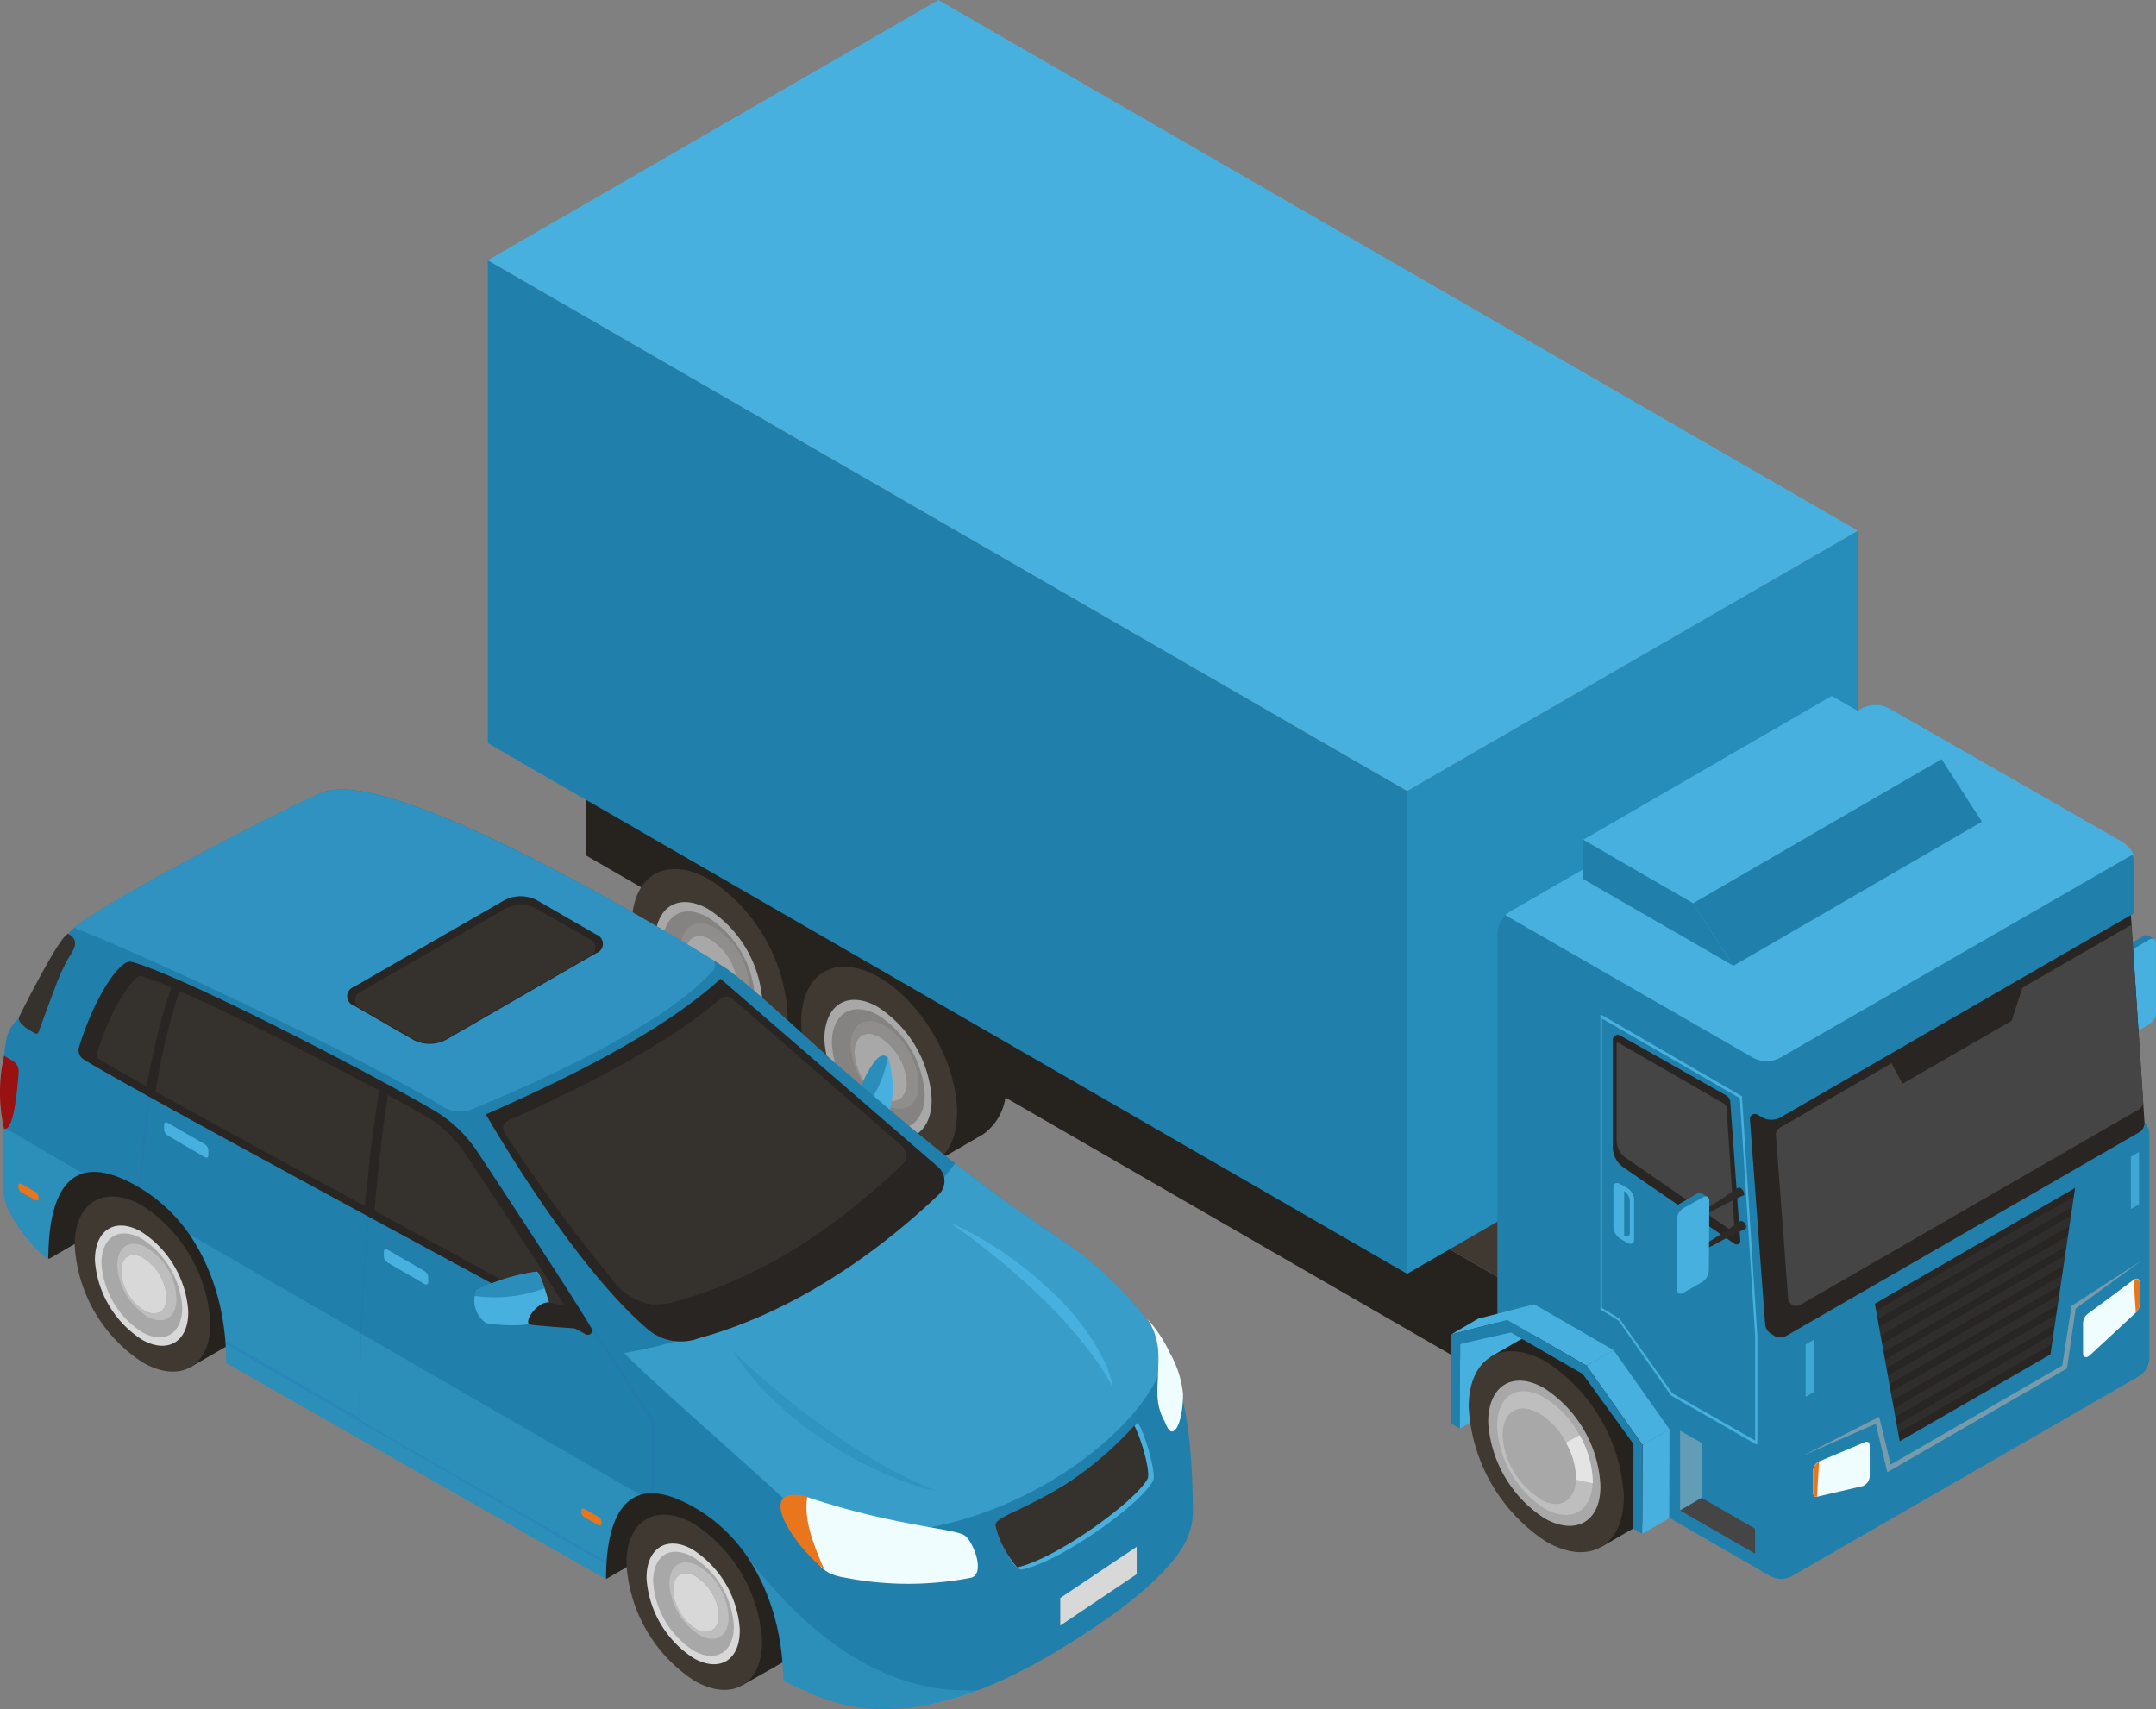<svg xmlns="http://www.w3.org/2000/svg" width="200.613" height="159.052" viewBox="0 0 200.613 159.052">
  <rect x="0" y="0" width="200.613" height="159.052" fill="#808080" stroke="none"/>
  <g id="b_na_c" transform="translate(-1646.324 -1420)">
    <g id="Сгруппировать_1418" data-name="Сгруппировать 1418" transform="translate(1305.711 -213.222)">
      <path id="Cube_face_-_left" data-name="Cube face - left" d="M98.523,111.909,6.42,58.741V49l92.1,53.168Z" transform="translate(388.736 1654.105)" fill="#26231f"/>
      <path id="Cube_face_-_right" data-name="Cube face - right" d="M89.113,88.7,71,99.149V89.408L89.113,78.94Z" transform="translate(416.259 1666.865)" fill="#898783"/>
      <path id="Cube_face_-_top" data-name="Cube face - top" d="M98.523,105.3,6.42,52.128,24.533,41.66l92.1,53.168Z" transform="translate(388.736 1650.977)" fill="#3f3932"/>
      <path id="Контур_180" data-name="Контур 180" d="M20.575,55.853a5.077,5.077,0,0,0-5.22-.471l-4.535,2.61L21.2,75.692l4.55-2.61a5.12,5.12,0,0,0,2.068-4.664A16.03,16.03,0,0,0,20.575,55.853Z" transform="translate(390.611 1656.608)" fill="#26231f"/>
      <path id="Cylinder_face" data-name="Cylinder face" d="M23.89,70.246c0,4.621-3.252,6.5-7.245,4.193A16,16,0,0,1,9.4,61.889c0-4.635,3.237-6.5,7.245-4.193a16.045,16.045,0,0,1,7.245,12.55Z" transform="translate(390.006 1657.389)" fill="#3f3932"/>
      <path id="Контур_181" data-name="Контур 181" d="M15.987,71.123a10.967,10.967,0,0,1-5.077-8.557c0-3.223,2.139-4.607,4.906-3.081a11.039,11.039,0,0,1,5.077,8.557C20.936,71.266,18.74,72.649,15.987,71.123Z" transform="translate(390.65 1658.309)" fill="#a8a8a8"/>
      <path id="Контур_182" data-name="Контур 182" d="M15.764,70.036A9.47,9.47,0,0,1,11.4,62.648c0-2.767,1.84-3.951,4.207-2.638a9.441,9.441,0,0,1,4.378,7.345C20.028,70.207,18.132,71.348,15.764,70.036Z" transform="translate(390.859 1658.569)" fill="#848381"/>
      <path id="Контур_183" data-name="Контур 183" d="M15.347,67.026a5.32,5.32,0,0,1-2.467-4.179c0-1.555,1.041-2.225,2.382-1.426A5.348,5.348,0,0,1,17.729,65.6C17.758,67.112,16.688,67.768,15.347,67.026Z" transform="translate(391.489 1659.255)" fill="#a8a8a8"/>
      <path id="Контур_184" data-name="Контур 184" d="M18.082,63.144a6.233,6.233,0,0,0-2.353-2.5c-1.74-.97-3.138-.1-3.109,1.94a6.988,6.988,0,0,0,3.223,5.434c1.669.927,3.024.171,3.095-1.7a1.3,1.3,0,0,0,0-.242A6.389,6.389,0,0,0,18.082,63.144Zm-.242,2.938c-.071,1.426-1.1,2.011-2.382,1.3A5.32,5.32,0,0,1,12.991,63.2c0-1.555,1.041-2.225,2.382-1.426a4.892,4.892,0,0,1,1.811,1.911,5.9,5.9,0,0,1,.471,1.127,4.05,4.05,0,0,1,.185,1.141Z" transform="translate(391.378 1658.901)" fill="#a8a8a8" opacity="0.3"/>
      <path id="Контур_185" data-name="Контур 185" d="M31.612,62.23a5.077,5.077,0,0,0-5.177-.471L21.9,64.369l10.34,17.7,4.55-2.638a5.12,5.12,0,0,0,2.068-4.664A16.03,16.03,0,0,0,31.612,62.23Z" transform="translate(395.334 1659.331)" fill="#26231f"/>
      <ellipse id="Cylinder_face-2" data-name="Cylinder face" cx="5.919" cy="10.254" rx="5.919" ry="10.254" transform="translate(412.164 1726.626) rotate(-30)" fill="#3f3932"/>
      <path id="Контур_186" data-name="Контур 186" d="M27.037,77.5a11,11,0,0,1-5.077-8.557c0-3.223,2.139-4.607,4.906-3.081a11,11,0,0,1,5.077,8.557C32,77.646,29.79,79.029,27.037,77.5Z" transform="translate(395.359 1661.028)" fill="#a8a8a8"/>
      <path id="Контур_187" data-name="Контур 187" d="M26.814,76.416a9.47,9.47,0,0,1-4.364-7.388c0-2.767,1.84-3.951,4.279-2.638a9.47,9.47,0,0,1,4.364,7.388C31.078,76.544,29.182,77.728,26.814,76.416Z" transform="translate(395.568 1661.288)" fill="#848381"/>
      <path id="Контур_188" data-name="Контур 188" d="M26.4,73.406a5.32,5.32,0,0,1-2.467-4.179c0-1.555,1.041-2.225,2.382-1.426a5.348,5.348,0,0,1,2.467,4.179C28.808,73.492,27.738,74.148,26.4,73.406Z" transform="translate(396.199 1661.974)" fill="#a8a8a8"/>
      <path id="Контур_189" data-name="Контур 189" d="M29.128,69.524a6.232,6.232,0,0,0-2.353-2.5c-1.74-.97-3.138-.1-3.095,1.94A6.931,6.931,0,0,0,26.889,74.4c1.669.927,3.024.171,3.109-1.7v-.242a6.389,6.389,0,0,0-.87-2.938Zm-.242,2.938c0,1.426-1.1,2.011-2.382,1.3a5.32,5.32,0,0,1-2.467-4.179c0-1.555,1.041-2.225,2.382-1.426a4.892,4.892,0,0,1,1.811,1.854,5.9,5.9,0,0,1,.471,1.127,4.05,4.05,0,0,1,.185,1.141Z" transform="translate(396.092 1661.62)" fill="#a8a8a8" opacity="0.3"/>
      <path id="Cube_face_-_left-2" data-name="Cube face - left" d="M85.543,111.308,0,61.919V16.98L85.543,66.369Z" transform="translate(386 1640.459)" fill="#2080ab"/>
      <path id="Cube_face_-_right-2" data-name="Cube face - right" d="M101.924,79.569,59.98,103.786V58.847L101.924,34.63Z" transform="translate(411.563 1647.981)" fill="#268dbb"/>
      <path id="Cube_face_-_top-2" data-name="Cube face - top" d="M85.543,73.606,0,24.217,41.93,0l85.557,49.389Z" transform="translate(386 1633.222)" fill="#48b0de"/>
      <path id="Контур_190" data-name="Контур 190" d="M109.176,61.089a.4.4,0,0,0-.428,0L106.979,62.1a1.326,1.326,0,0,0-.6,1.027v6.5a.428.428,0,0,0,.185.385l.528.3,2.61-8.971Z" transform="translate(431.338 1659.231)" fill="#2080ab"/>
      <path id="Контур_191" data-name="Контур 191" d="M109.716,61.676c0-.385-.271-.528-.6-.342l-1.768,1.027a1.3,1.3,0,0,0-.6,1.027v6.489c0,.385.271.542.613.342l1.754-1.013a1.3,1.3,0,0,0,.613-1.041Z" transform="translate(431.496 1659.328)" fill="#48b0de"/>
      <path id="Контур_192" data-name="Контур 192" d="M99.714,46.355,67.125,65.181a2.5,2.5,0,0,0-1.255,2.211v35.783l13.592,8.557.2,8.643,11.566,6.675a2.082,2.082,0,0,0,2.082,0l32.2-18.54a2.054,2.054,0,0,0,1.027-1.783V85.932a1.426,1.426,0,0,0-.328-.927l-.556-.656s-.841-18.726-.841-18.754.3-.214.328-.257a.271.271,0,0,0,0-.2V60.931a2.453,2.453,0,0,0-1.212-2.111L102.409,46.355a2.753,2.753,0,0,0-2.7,0Z" transform="translate(414.073 1652.828)" fill="#2080ab"/>
      <path id="Контур_193" data-name="Контур 193" d="M66.39,65.566l23,13.235a2.61,2.61,0,0,0,2.624,0l32.8-18.911a2.439,2.439,0,0,0-.984-1.127l-21.65-12.408a2.753,2.753,0,0,0-2.7,0L66.9,65.181a2.681,2.681,0,0,0-.513.385Z" transform="translate(414.295 1652.828)" fill="#48b0de"/>
      <path id="Контур_194" data-name="Контур 194" d="M119.064,79.006,117.8,59.71l-32.6,18.826a1.769,1.769,0,0,1-1.726,0l-.428-.257a.471.471,0,0,0-.7.4L83.766,97.8a1.184,1.184,0,0,0,.556.884l.271.171a1.141,1.141,0,0,0,1.169,0L118.48,79.976a1.027,1.027,0,0,0,.585-.97Z" transform="translate(421.092 1658.67)" fill="#282523"/>
      <path id="Контур_195" data-name="Контур 195" d="M74.085,67.588a.456.456,0,0,0-.685.4v9.983a2.3,2.3,0,0,0,.956,1.868L84.724,86.97a.342.342,0,0,0,.542-.271l-.927-12.836a.813.813,0,0,0-.414-.713Z" transform="translate(417.282 1662.001)" fill="#282523"/>
      <path id="Контур_196" data-name="Контур 196" d="M74.449,78.731a1.968,1.968,0,0,1-.8-1.583V68.134a.114.114,0,0,1,.1-.114l9.9,5.7a.485.485,0,0,1,.228.414l.77,11.623Z" transform="translate(417.389 1662.211)" fill="#454545"/>
      <path id="Контур_197" data-name="Контур 197" d="M116.985,60.4,84.4,79.214a.727.727,0,0,0-.357.67L85.181,95.1a.756.756,0,0,0,1.127.6L117.8,77.517a.827.827,0,0,0,.414-.784l-1.084-16.244a.1.1,0,0,0-.143-.086Z" transform="translate(421.817 1658.961)" fill="#454545"/>
      <path id="Контур_198" data-name="Контур 198" d="M106.83,93.008,92.81,101.095,90.5,88.288,109.126,77.52Z" transform="translate(424.57 1666.26)" fill="#282523"/>
      <path id="Контур_199" data-name="Контур 199" d="M107.346,89.057l-.143.956L92.371,98.57l-.143-.784ZM92.614,100.082l14.262-8.243.143-.956L92.5,99.354ZM91.53,94.035,108,84.522l.143-.956L91.416,93.25Zm.4,2.239.143.784,15.389-8.871.143-.956Zm-1.084-6.047.128.784,17.6-10.2.143-.956Zm.813,4.535.143.784,15.931-9.2.143-.941Zm-1.1-6.047.143.784,18.113-10.454.143-.956Zm.628,3.024.143.784L108.3,82.7l.143-.956Z" transform="translate(424.596 1666.503)" fill="#454545" opacity="0.3"/>
      <path id="Контур_200" data-name="Контур 200" d="M63.449,88.646,68.9,85.48l4.635,5.191L63.42,96.519Z" transform="translate(413.029 1669.653)" fill="#48b0de"/>
      <path id="Контур_201" data-name="Контур 201" d="M69.955,86.712,65.42,89.336l10.34,17.67,4.521-2.61c.542-.328.385-5.847-1.612-9.484C75.86,89.821,70.725,86.255,69.955,86.712Z" transform="translate(413.881 1670.161)" fill="#26231f"/>
      <path id="Cylinder_face-3" data-name="Cylinder face" d="M78.433,101.7c0,4.621-3.237,6.489-7.245,4.179A15.973,15.973,0,0,1,64,93.344c0-4.607,3.237-6.489,7.231-4.179A16,16,0,0,1,78.433,101.7Z" transform="translate(413.276 1670.802)" fill="#3f3932"/>
      <path id="Контур_202" data-name="Контур 202" d="M70.59,102.953a11.5,11.5,0,0,1-5.32-9c0-3.366,2.253-4.806,5.134-3.209a11.481,11.481,0,0,1,5.305,9C75.824,103.11,73.528,104.55,70.59,102.953Z" transform="translate(413.817 1671.619)" fill="#a8a8a8"/>
      <path id="Контур_203" data-name="Контур 203" d="M69.69,100.336a7.5,7.5,0,0,1-3.48-5.862c0-2.211,1.426-3.138,3.352-2.1a7.488,7.488,0,0,1,3.48,5.862C73.041,100.45,71.615,101.391,69.69,100.336Z" transform="translate(414.218 1672.41)" fill="#a8a8a8"/>
      <path id="Контур_204" data-name="Контур 204" d="M74.735,99.351a2.758,2.758,0,0,0,0-.342,9.3,9.3,0,0,0-1.212-4.136,9.056,9.056,0,0,0-3.309-3.508c-2.453-1.426-4.407-.128-4.364,2.738a9.784,9.784,0,0,0,4.492,7.644C72.739,103.045,74.621,101.975,74.735,99.351Zm-4.892,1.426a7.5,7.5,0,0,1-3.48-5.862c0-2.211,1.426-3.138,3.352-2.1a6.746,6.746,0,0,1,2.539,2.7,6.846,6.846,0,0,1,.941,3.223,1.711,1.711,0,0,1,0,.271c-.1,2.068-1.555,2.838-3.352,1.826Z" transform="translate(414.064 1671.912)" fill="#bebebe"/>
      <path id="Контур_205" data-name="Контур 205" d="M71.624,93.65l-1.284.7a6.846,6.846,0,0,1,.941,3.166,1.711,1.711,0,0,1,0,.271l1.555.342a2.749,2.749,0,0,0,0-.342,9.3,9.3,0,0,0-1.212-4.136Z" transform="translate(415.978 1673.135)" fill="#e4e4e4"/>
      <path id="Контур_206" data-name="Контур 206" d="M62.85,87.92l2.51-1.469,5.22-1.341-2.51,1.455Z" transform="translate(412.786 1669.495)" fill="#48b0de"/>
      <path id="Контур_207" data-name="Контур 207" d="M66.51,86.565l2.51-1.455,7.388,4.264L73.9,90.829Z" transform="translate(414.346 1669.495)" fill="#48b0de"/>
      <path id="Контур_208" data-name="Контур 208" d="M75.349,94.725l2.51-1.455-.029,8.272L75.32,103Z" transform="translate(418.101 1672.973)" fill="#48b0de"/>
      <path id="Контур_209" data-name="Контур 209" d="M71.69,89.555,74.2,88.1l5.206,7.373L76.9,96.928Z" transform="translate(416.554 1670.769)" fill="#48b0de"/>
      <path id="Контур_210" data-name="Контур 210" d="M75.466,90.394l5.206,7.373-.029,8.272-.841-.485.029-7.873L75.11,91.164,68.421,87.3,63.7,88.369l-.029,7.873-.841-.485.029-8.272,5.22-1.355Z" transform="translate(412.778 1669.93)" fill="#2080ab"/>
      <path id="Контур_211" data-name="Контур 211" d="M87.108,106.208l-7.944-4.564-4.878-6.96L72.6,93.643a.114.114,0,0,1,0-.1v-27.2a.143.143,0,0,1,0-.1.114.114,0,0,1,.128,0L85.767,73.8a.143.143,0,0,1,0,.1l1.426,22.163v9.983a.114.114,0,0,1,0,.1Zm-7.816-4.763,7.7,4.393V96.082L85.567,73.976,72.732,66.56V93.486l1.64,1.013,4.92,6.946Z" transform="translate(416.938 1661.447)" fill="#48b0de"/>
      <path id="Контур_212" data-name="Контур 212" d="M84.764,97.372,77.79,93.35v7.43l6.974,4.022Z" transform="translate(419.153 1673.007)" fill="#2080ab"/>
      <path id="Контур_213" data-name="Контур 213" d="M77.79,93.35v7.43L79.8,99.611V94.505Z" transform="translate(419.153 1673.007)" fill="#c9c6c3" opacity="0.4"/>
      <path id="Контур_214" data-name="Контур 214" d="M79.8,97.74,77.79,98.909l6.974,4.022v-2.325Z" transform="translate(419.153 1674.878)" fill="#454545"/>
      <path id="Контур_215" data-name="Контур 215" d="M74.724,82.749l-.628-.357a1.426,1.426,0,0,1-.656-1.041V77.572c0-.357.3-.485.656-.271l.628.357a1.341,1.341,0,0,1,.642,1.027v3.779C75.365,82.835,75.08,82.963,74.724,82.749Z" transform="translate(417.299 1666.123)" fill="#48b0de"/>
      <path id="Контур_216" data-name="Контур 216" d="M74.14,77.73v4.15c.285.171.528,0,.528-.214V78.571A1.141,1.141,0,0,0,74.14,77.73Z" transform="translate(417.598 1666.35)" fill="#2080ab"/>
      <path id="Контур_217" data-name="Контур 217" d="M117.45,82.2l-6.632,4.307-.87,5.548-15.959,9.213-1.07-4.45L85.76,100.47l6.846-3,1.07,4.507,16.715-9.655.813-5.576Z" transform="translate(422.55 1668.255)" fill="#b0adaa" opacity="0.6"/>
      <path id="Контур_218" data-name="Контур 218" d="M108.986,86.609l-4.279,3.965c-.314.285-.628.2-.628-.185V87.536a1.127,1.127,0,0,1,.428-.813l4.279-3.18c.3-.214.556-.1.556.242v2.039a1.112,1.112,0,0,1-.357.784Z" transform="translate(430.358 1668.781)" fill="#f0fdff"/>
      <path id="Контур_219" data-name="Контур 219" d="M107.38,83.562l.2,3.038a1.112,1.112,0,0,0,.357-.756V83.8C107.936,83.463,107.679,83.348,107.38,83.562Z" transform="translate(431.764 1668.789)" fill="#e9751c"/>
      <path id="Контур_220" data-name="Контур 220" d="M86.827,99.2l4.279-1a1.027,1.027,0,0,0,.628-.913V94.438c0-.285-.185-.428-.428-.328l-4.279,1.8a1.041,1.041,0,0,0-.556.884V98.83C86.47,99.1,86.613,99.244,86.827,99.2Z" transform="translate(422.853 1673.317)" fill="#f0fdff"/>
      <path id="Контур_221" data-name="Контур 221" d="M87.026,95.38l-.2,3.266a.313.313,0,0,1-.357-.342V96.264A1.041,1.041,0,0,1,87.026,95.38Z" transform="translate(422.853 1673.872)" fill="#e9751c"/>
      <path id="Контур_222" data-name="Контур 222" d="M71.47,58.8,94.6,45.41l10.212,5.89L81.7,64.706Z" transform="translate(416.46 1652.575)" fill="#48b0de"/>
      <path id="Контур_223" data-name="Контур 223" d="M78.64,62.946,101.759,49.54l3.751,5.819L82.391,68.765Z" transform="translate(419.516 1654.335)" fill="#2080ab"/>
      <path id="Контур_224" data-name="Контур 224" d="M81.7,60.7l3.751,5.819L71.46,58.451l.014-3.651Z" transform="translate(416.456 1656.577)" fill="#2080ab"/>
      <path id="Контур_225" data-name="Контур 225" d="M82.819,77.53c-.941.67-1.911,1.3-2.852,1.9A7.873,7.873,0,0,0,78.54,80.44l.285.271a5.705,5.705,0,0,1,1.426-.913c1.013-.556,2.039-1.084,3.081-1.569H83.4C83.56,78.044,83.175,77.331,82.819,77.53Z" transform="translate(419.473 1666.25)" fill="#2c2927"/>
      <path id="Контур_226" data-name="Контур 226" d="M82.969,79.71c-.956.67-1.911,1.3-2.852,1.883A7.515,7.515,0,0,0,78.69,82.62l.285.271a5.376,5.376,0,0,1,1.426-.913c1-.556,2.039-1.084,3.081-1.569h0C83.71,80.224,83.325,79.511,82.969,79.71Z" transform="translate(419.537 1667.179)" fill="#2c2927"/>
      <path id="Контур_227" data-name="Контур 227" d="M80.045,77.9a.428.428,0,0,0-.428,0l-1.768,1.027a1.3,1.3,0,0,0-.6,1.027v6.532q0,.3.171.385l.528.314,2.61-8.971Z" transform="translate(418.923 1666.396)" fill="#2080ab"/>
      <path id="Контур_228" data-name="Контур 228" d="M80.6,78.484c0-.371-.271-.528-.6-.328l-1.826,1.013a1.341,1.341,0,0,0-.6,1.041V86.7c0,.385.285.542.613.342l1.768-1.013a1.426,1.426,0,0,0,.6-1.041Z" transform="translate(419.064 1666.494)" fill="#48b0de"/>
      <path id="Контур_229" data-name="Контур 229" d="M102.783,67.6,92.628,73.46l-1.1-2.054,12.337-7.117Z" transform="translate(425.009 1660.622)" fill="#282523"/>
      <path id="Контур_230" data-name="Контур 230" d="M117,80.048l-.756.428V75.612L117,75.17ZM86.736,92.641l-.756.442v4.878l.756-.442Z" transform="translate(422.644 1665.259)" fill="#48b0de" opacity="0.8"/>
    </g>
    <g id="Сгруппировать_1417" data-name="Сгруппировать 1417" transform="translate(865.824 -573.533)">
      <path id="Контур_274" data-name="Контур 274" d="M65.939,20.56c.235-.31.582-.644.954-.558a.607.607,0,0,1,.347.223,11.721,11.721,0,0,1,.384,2.329,8.078,8.078,0,0,1-.347,2.812,1.239,1.239,0,0,1-.731.719,1.412,1.412,0,0,1-1.573-.966,3.172,3.172,0,0,1-.211-2.255A8.995,8.995,0,0,1,65.939,20.56Z" transform="translate(795.932 2071.784)" fill="#48b0de"/>
      <path id="Контур_275" data-name="Контур 275" d="M67.19,20.176A.483.483,0,0,0,66.905,20c-.372-.087-.719.248-.954.558a8.995,8.995,0,0,0-1.239,2.3,3.172,3.172,0,0,0,.211,2.255A11.15,11.15,0,0,0,67.19,20.176Z" transform="translate(795.92 2071.784)" fill="#2080ab" opacity="0.7"/>
      <path id="Контур_276" data-name="Контур 276" d="M64.362,51.818,46.323,62.225,42.16,55.956l2.119-4.584,6.294-4.262Z" transform="translate(790.559 2078.265)" fill="#26231f"/>
      <path id="Контур_277" data-name="Контур 277" d="M8.58,23,2.274,27.262l-.124.409a8.437,8.437,0,0,0,.52,8.041l1.561,2.478L22.419,27.7Z" transform="translate(780.813 2072.504)" fill="#26231f"/>
      <path id="Контур_278" data-name="Контур 278" d="M56.97,53.516a4.373,4.373,0,0,0-4.5-.434l-3.952,2.28,9.007,15.4L61.5,68.508a4.46,4.46,0,0,0,1.8-4.064A13.975,13.975,0,0,0,56.97,53.516Z" transform="translate(792.079 2079.589)" fill="#26231f"/>
      <path id="Cylinder_face-4" data-name="Cylinder face" d="M59.685,66.275c0,4.014-2.837,5.65-6.319,3.643a13.975,13.975,0,0,1-6.306-10.94c0-4.014,2.825-5.65,6.306-3.643a13.988,13.988,0,0,1,6.319,10.94Z" transform="translate(791.73 2080.025)" fill="#3f3932"/>
      <path id="Контур_279" data-name="Контур 279" d="M52.993,67.332A9.589,9.589,0,0,1,48.57,59.9c-.037-2.812,1.871-4.051,4.25-2.726a9.565,9.565,0,0,1,4.423,7.434C57.3,67.468,55.4,68.658,52.993,67.332Z" transform="translate(792.091 2080.542)" fill="#d8d8d8"/>
      <path id="Контур_280" data-name="Контур 280" d="M52.864,66.478a8.276,8.276,0,0,1-3.8-6.443c0-2.478,1.611-3.444,3.717-2.292a8.239,8.239,0,0,1,3.8,6.43C56.58,66.589,54.933,67.618,52.864,66.478Z" transform="translate(792.208 2080.69)" fill="#a8a8a8"/>
      <path id="Контур_281" data-name="Контур 281" d="M52.693,64.062a4.621,4.621,0,0,1-2.143-3.63c0-1.363.9-1.945,2.069-1.3a4.671,4.671,0,0,1,2.205,3.618C54.824,64.136,53.858,64.718,52.693,64.062Z" transform="translate(792.564 2081.074)" fill="#d8d8d8"/>
      <path id="Контур_282" data-name="Контур 282" d="M55.048,60.565A5.5,5.5,0,0,0,53,58.4c-1.524-.842-2.738-.087-2.713,1.685a6.2,6.2,0,0,0,2.8,4.745c1.462.805,2.639.136,2.7-1.487a1.127,1.127,0,0,0,0-.211A5.6,5.6,0,0,0,55.048,60.565Zm-.161,2.565c-.062,1.239-.954,1.747-2.081,1.127a4.621,4.621,0,0,1-2.143-3.63c0-1.363.9-1.945,2.069-1.3A4.287,4.287,0,0,1,54.3,61a4.857,4.857,0,0,1,.421.979,4.039,4.039,0,0,1,.161.966Z" transform="translate(792.502 2080.879)" fill="#bebebe"/>
      <path id="Контур_283" data-name="Контур 283" d="M15.53,29.594a4.411,4.411,0,0,0-4.5-.421L7.08,31.452l9.007,15.412,3.952-2.28a4.46,4.46,0,0,0,1.809-4.064A13.913,13.913,0,0,0,15.53,29.594Z" transform="translate(782.177 2073.876)" fill="#26231f"/>
      <path id="Cylinder_face-5" data-name="Cylinder face" d="M18.245,42.363c0,4.027-2.825,5.662-6.306,3.642A13.913,13.913,0,0,1,5.62,35.078c0-4.027,2.825-5.65,6.319-3.643a13.938,13.938,0,0,1,6.306,10.928Z" transform="translate(781.828 2074.314)" fill="#3f3932"/>
      <path id="Контур_284" data-name="Контур 284" d="M11.563,43.4A9.565,9.565,0,0,1,7.14,35.971c0-2.812,1.871-4,4.262-2.676a9.565,9.565,0,0,1,4.423,7.434C15.875,43.528,13.954,44.73,11.563,43.4Z" transform="translate(782.191 2074.834)" fill="#d8d8d8"/>
      <path id="Контур_285" data-name="Контур 285" d="M11.434,42.544a8.2,8.2,0,0,1-3.8-6.43c0-2.416,1.611-3.444,3.717-2.3a8.251,8.251,0,0,1,3.8,6.443C15.138,42.668,13.49,43.7,11.434,42.544Z" transform="translate(782.309 2074.976)" fill="#a8a8a8"/>
      <path id="Контур_286" data-name="Контур 286" d="M11.266,40.14A4.634,4.634,0,0,1,9.11,36.5c0-1.363.917-1.945,2.081-1.239a4.621,4.621,0,0,1,2.143,3.63C13.36,40.2,12.43,40.784,11.266,40.14Z" transform="translate(782.662 2075.361)" fill="#d8d8d8"/>
      <path id="Контур_287" data-name="Контур 287" d="M13.627,36.647a5.65,5.65,0,0,0-2.106-2.181c-1.524-.842-2.726-.074-2.7,1.7a6.046,6.046,0,0,0,2.8,4.733c1.462.805,2.627.149,2.7-1.474v-.211A5.687,5.687,0,0,0,13.627,36.647ZM13.4,39.2c0,1.239-.954,1.759-2.069,1.14A4.634,4.634,0,0,1,9.179,36.7c0-1.363.917-1.945,2.081-1.239a4.25,4.25,0,0,1,1.573,1.66,5.129,5.129,0,0,1,.409.979,3.519,3.519,0,0,1,.161.991Z" transform="translate(782.593 2075.162)" fill="#bebebe"/>
      <path id="Контур_288" data-name="Контур 288" d="M107.476,50.414a34.294,34.294,0,0,0-8.883-8.6C89.92,35.993,86.2,32.772,78.336,26.032c-2.738-2.329-7.719-7.1-10.618-9.243C66.492,15.872,36.831-2.476,29.968.274,26.883,1.513,8.782,10.867,6.539,13.159A3.073,3.073,0,0,0,5.7,14.7c-.706,2.329-1.239,5.811-1.908,6.752-.768,0-1.09-.694-1.524-.533A3.4,3.4,0,0,0,.518,23.393,14.173,14.173,0,0,0,.27,26.106V36.959A4.956,4.956,0,0,0,.9,39.437a14.471,14.471,0,0,0,3.543,4.312c0-6.405,2.094-10.382,8.264-6.827C18.52,40.243,21,46.883,21,53.363l35.335,20.12c0-6.294,2.143-10.184,8.251-6.653,5.7,3.283,8.14,9.689,8.251,16.02a8.016,8.016,0,0,0,1.834.917,17,17,0,0,0,4.745,1.586c7.681,1.239,15.412-2.837,21.57-6.851,4.15-2.7,7.434-5.464,8.97-7.942a6.5,6.5,0,0,0,.991-3.717C110.883,63.485,110.871,55.655,107.476,50.414Z" transform="translate(780.55 2067.007)" fill="#2080ab"/>
      <path id="Контур_289" data-name="Контур 289" d="M91.01,77.755a22.388,22.388,0,0,1-11.6,1.536,17,17,0,0,1-4.745-1.586,8.016,8.016,0,0,1-1.834-.917,21.062,21.062,0,0,0-3.37-11.473C75.994,73.815,83.156,78.189,91.01,77.755ZM.27,25.36v5.526A4.956,4.956,0,0,0,.9,33.364a14.471,14.471,0,0,0,3.543,4.312c0-4.175.9-7.3,3.221-8Zm17.345,10A21.186,21.186,0,0,1,21,47.3l35.335,20.12c0-4.076.942-7.136,3.221-7.83Z" transform="translate(780.55 2073.068)" fill="#48b0de" opacity="0.3"/>
      <path id="Контур_290" data-name="Контур 290" d="M102.736,69.383c3.89-3.1,6.405-6.529,6.381-10.172a22.462,22.462,0,0,0-2.961-8.784,34.294,34.294,0,0,0-8.883-8.6C88.6,36.005,84.883,32.784,77.015,26.044,74.277,23.715,69.3,18.945,66.4,16.8,65.22,15.872,35.56-2.476,28.7.274,25.735,1.439,8.489,10.384,5.59,12.874c8.759,3.432,34.69,15.611,37.354,18.919,3.147,3.816,13.8,20.653,13.8,20.653C60.463,56.163,69.136,63.6,72.852,67.177a20.331,20.331,0,0,1,3.717,7.669c.2.966,8.673,3.1,19.055-1.239a29.734,29.734,0,0,0,7.112-4.225Z" transform="translate(781.821 2067.007)" fill="#2080ab" opacity="0.7"/>
      <path id="Контур_291" data-name="Контур 291" d="M65.047,16.837a.706.706,0,0,0-.161-1.053C58.481,11.807,34.742-2.106,28.7.272,25.735,1.437,8.489,10.382,5.59,12.872,12.9,15.734,32.116,24.779,39.9,29.512a2.936,2.936,0,0,0,2.664.248C46.983,27.975,60.2,22.3,65.047,16.837Z" transform="translate(781.821 2067.008)" fill="#48b0de" opacity="0.4"/>
      <path id="Контур_292" data-name="Контур 292" d="M64.523,61.878C81.756,65.6,98.779,50.431,96.946,44.744c-.186-.359-.4-.706-.607-1.041a34.294,34.294,0,0,0-8.883-8.6c-4.039-2.7-6.975-4.832-9.775-7.025-11.051,14.768-30.8,17.655-30.8,17.655C50.6,49.452,59.269,56.886,62.986,60.466a5.241,5.241,0,0,0,1.536,1.412Z" transform="translate(791.687 2073.718)" fill="#48b0de" opacity="0.6"/>
      <path id="Контур_293" data-name="Контур 293" d="M58.384,54.1a.087.087,0,0,1,0,.074v6.789h-.26V54.212l-16.4-24.779a10.729,10.729,0,0,0-3.444-3.271l-4.956-2.887a201.442,201.442,0,0,0-2.28,30.875L53.986,67.32v.3L30.966,54.286,18.577,47.1a3.048,3.048,0,0,0,0-.322l12.389,7.161a198.649,198.649,0,0,1,2.3-30.974.2.2,0,0,1,.074-.1.149.149,0,0,1,.124,0L38.4,25.89a10.977,10.977,0,0,1,3.531,3.345Zm-46-34.938a.149.149,0,0,0,0-.161.136.136,0,0,0-.173.1A109.835,109.835,0,0,0,10.4,32.407l.248.161a114.2,114.2,0,0,1,1.735-13.405Z" transform="translate(782.97 2071.547)" fill="#2e66b7" opacity="0.2"/>
      <path id="Контур_294" data-name="Контур 294" d="M56.336,47.659c7.991-2.181,15.735-7.112,22.3-13.356a1.747,1.747,0,0,0-.074-2.589L58.343,14.22c-4.634,4.225-12.216,8.4-21.843,12.612,4.795,8.2,10.444,16.007,14.867,19.823A4.758,4.758,0,0,0,56.336,47.659Z" transform="translate(789.207 2070.406)" fill="#282523"/>
      <path id="Контур_295" data-name="Контур 295" d="M52.185,44.192a5.837,5.837,0,0,1-.657,0,5.972,5.972,0,0,1-3.717-2.478A159.294,159.294,0,0,1,37.9,28.173a.756.756,0,0,1,.359-1.078C47.242,23.105,53.721,19.389,58,15.783a.867.867,0,0,1,1.165,0L74.882,29.424a1.239,1.239,0,0,1,0,1.821C67.858,37.9,61.105,41.95,53.647,43.982a5.724,5.724,0,0,1-1.524.211Z" transform="translate(789.517 2070.726)" fill="#35312d"/>
      <path id="Контур_296" data-name="Контур 296" d="M43.041,30.647a12.464,12.464,0,0,0-4.15-3.927c-6.777-3.94-23.751-12.662-28.075-13.777-1-.26-3.37,3.11-4.857,7.929a1.016,1.016,0,0,0,.434,1.165C11.708,25.3,47.736,44.672,53.1,47.608c.335.186.768-.173.57-.5C52.172,44.523,46.014,35.145,43.041,30.647Z" transform="translate(781.898 2070.097)" fill="#282523"/>
      <path id="Контур_297" data-name="Контур 297" d="M3.266,19.971a.223.223,0,0,1-.322.136c-.595-.322-1.735-1-1.487-1.549,0,0,3.717-7.508,4.559-7.719,1.078.619.619,1.326,0,2.317a18.212,18.212,0,0,0-1.239,2.75C4.058,17.778,3.489,19.376,3.266,19.971Z" transform="translate(780.825 2069.598)" fill="#35312d"/>
      <path id="Контур_298" data-name="Контур 298" d="M75.494,56.769c-.9-.731-6.269-.818-14.706-3.618-1.363-.173-.644,3.184.173,4.671.347.632.731,1.239,1.09,1.834a4.349,4.349,0,0,0,.892.619,5.588,5.588,0,0,0,1.35.372,30.54,30.54,0,0,0,11.77,0C77.34,60.238,76.286,57.426,75.494,56.769Z" transform="translate(794.828 2079.707)" fill="#f0fdff"/>
      <path id="Контур_299" data-name="Контур 299" d="M62.445,59.348c-.781-1.908-1.673-4.076-1.326-6.195-1.239-.3-2.366-.3-2.478.694-.186,1.772,2.565,4.956,4.1,6.108C62.656,59.769,62.532,59.571,62.445,59.348Z" transform="translate(794.495 2079.667)" fill="#e9751c"/>
      <path id="Контур_300" data-name="Контур 300" d="M87.194,44.153a11.673,11.673,0,0,0,0-1.326,6.2,6.2,0,0,0-1-3.048,12.637,12.637,0,0,1,2.069,3.135A9.738,9.738,0,0,1,89.5,46.743c0,1.722-.372,3.135-.842,3.432s-.719-.558-.867-.867C86.785,47.486,87.194,46.049,87.194,44.153Z" transform="translate(801.08 2076.513)" fill="#f0fdff"/>
      <path id="Контур_301" data-name="Контур 301" d="M74.781,57.217c.372,1.239,1.66,4.175,2.478,4,3.717-.781,11.151-6.195,12.179-8.264.372-.719-1.028-5.241-1.474-5.365a31.111,31.111,0,0,1-6.641,5.662C78,55.321,74.608,56.671,74.781,57.217Z" transform="translate(798.352 2078.38)" fill="#48b0de"/>
      <path id="Контур_302" data-name="Контур 302" d="M81.337,53.207a48.2,48.2,0,0,1-5.092,2.713c-.979.5-1.573.805-1.462,1.239A9.429,9.429,0,0,0,76.8,60.975c3.717-.83,11.051-6.195,12.129-8.239.31-.607-.607-3.816-1.239-4.956A31.693,31.693,0,0,1,81.337,53.207Z" transform="translate(798.351 2078.425)" fill="#35312d"/>
      <path id="Контур_303" data-name="Контур 303" d="M63.743,49.393A67.747,67.747,0,0,1,55.07,42.17a19.019,19.019,0,0,0,1.958,2.664,32.126,32.126,0,0,0,5.786,5.179,35.185,35.185,0,0,0,7.434,4.027,24.37,24.37,0,0,0,3.94,1.239s-1.512-.57-3.556-1.611a54.142,54.142,0,0,1-6.889-4.274Z" transform="translate(793.644 2077.084)" fill="#2080ab" opacity="0.3"/>
      <path id="Контур_304" data-name="Контур 304" d="M74.809,34.346a30.424,30.424,0,0,0-3.419-1.8,70.359,70.359,0,0,1,8.673,7.161,41.529,41.529,0,0,1,4.782,5.5,21.062,21.062,0,0,1,1.673,2.713,9.7,9.7,0,0,0-1.016-2.9A22.388,22.388,0,0,0,81.079,39.2,34.888,34.888,0,0,0,74.809,34.346Z" transform="translate(797.544 2074.786)" fill="#48b0de"/>
      <path id="Контур_305" data-name="Контур 305" d="M49.258,13.311l-14,8.078a3.283,3.283,0,0,1-3,0l-5.55-3.2a.917.917,0,0,1,0-1.735L40.722,8.38a3.283,3.283,0,0,1,3,0l5.538,3.2a.917.917,0,0,1,0,1.735Z" transform="translate(786.719 2068.924)" fill="#282523"/>
      <path id="Контур_306" data-name="Контур 306" d="M48.41,13.479,35.042,21.2a3.147,3.147,0,0,1-2.825,0l-4.956-2.85a.867.867,0,0,1,0-1.635L40.7,9.006a3.073,3.073,0,0,1,2.825,0l4.956,2.837a.867.867,0,0,1-.074,1.635Z" transform="translate(786.861 2069.078)" fill="#35312d"/>
      <path id="Контур_307" data-name="Контур 307" d="M12.758,24.766a58.664,58.664,0,0,1,2.205-9.354c4.956,2.131,12.873,6.195,18.584,9.255-.223,1.326-.793,5.154-1.313,10.766C25.2,31.605,17.739,27.542,12.758,24.766ZM14.22,15.09A25.523,25.523,0,0,0,11.333,14c-.533,0-2.6,2.54-4.039,7.211a.458.458,0,0,0,.2.533c.805.5,2.379,1.388,4.448,2.552a56.359,56.359,0,0,1,2.28-9.205ZM45.739,42.731l5.8,3.122c-1.821-2.961-7.434-11.535-9.912-15.214a11.349,11.349,0,0,0-3.717-3.581c-.979-.57-2.205-1.239-3.543-1.982-.235,1.512-.793,5.34-1.239,10.779Z" transform="translate(782.223 2070.353)" fill="#35312d"/>
      <path id="Контур_308" data-name="Контур 308" d="M32.619,37.762,29.2,35.779a.731.731,0,0,1-.359-.545v-.5c0-.186.161-.26.359-.149l3.419,1.982a.743.743,0,0,1,.347.545v.471A.209.209,0,0,1,32.619,37.762Z" transform="translate(787.377 2075.261)" fill="#48b0de"/>
      <path id="Контур_309" data-name="Контур 309" d="M16.106,28.232l-3.419-1.995a.743.743,0,0,1-.347-.545v-.5c0-.186.161-.248.347-.136l3.419,1.97a.706.706,0,0,1,.347.558v.483C16.453,28.27,16.3,28.344,16.106,28.232Z" transform="translate(783.434 2072.983)" fill="#48b0de"/>
      <path id="Контур_310" data-name="Контур 310" d="M35.827,37.942a2.552,2.552,0,0,0,.867,3.035,1.722,1.722,0,0,0,.558.111c1.858.211,4.411.235,5.315-.793.273-.31.235-.508.124-.88-.186-.57-.818-2.936-1.239-3.2a18.585,18.585,0,0,0-5.625,1.722Z" transform="translate(789 2075.663)" fill="#48b0de"/>
      <path id="Контур_311" data-name="Контур 311" d="M42.174,37.756a3.618,3.618,0,0,0-.781-1.536,18.584,18.584,0,0,0-5.563,1.722,1.053,1.053,0,0,0-.211.52A13.158,13.158,0,0,0,42.174,37.756Z" transform="translate(788.997 2075.663)" fill="#2080ab" opacity="0.7"/>
      <path id="Контур_312" data-name="Контур 312" d="M43.671,38.965c-.161,0-1.772-.4-2.057-.434-.942-.136-2.255,1.549-1.871,2.019.112.124,4.2.384,4.324.4C44.724,41,44.55,39.114,43.671,38.965Z" transform="translate(789.965 2076.213)" fill="#282523"/>
      <path id="Контур_313" data-name="Контур 313" d="M2.951,31.123,1.712,30.43a.632.632,0,0,1-.322-.508v-.136c0-.173.136-.235.322-.136l1.239.706a.657.657,0,0,1,.322.5v.136C3.273,31.173,3.125,31.223,2.951,31.123Z" transform="translate(780.818 2074.081)" fill="#e9751c"/>
      <path id="Контур_314" data-name="Контур 314" d="M45.231,55.533l-1.239-.694a.657.657,0,0,1-.322-.5v-.136c0-.186.149-.248.322-.136l1.239.694a.632.632,0,0,1,.322.5v.149C45.553,55.582,45.417,55.644,45.231,55.533Z" transform="translate(790.92 2079.915)" fill="#e9751c"/>
      <path id="Контур_315" data-name="Контур 315" d="M.394,20a15.338,15.338,0,0,0,0,6.8c.917.211,1.239-3.717,1.35-5.278a1.078,1.078,0,0,0-.508-1.016Z" transform="translate(780.488 2071.787)" fill="#911"/>
      <path id="Контур_316" data-name="Контур 316" d="M86.752,56.88,79.64,61.65v2.565l7.112-4.782Z" transform="translate(799.515 2080.599)" fill="#d8d8d8"/>
    </g>
  </g>
</svg>
